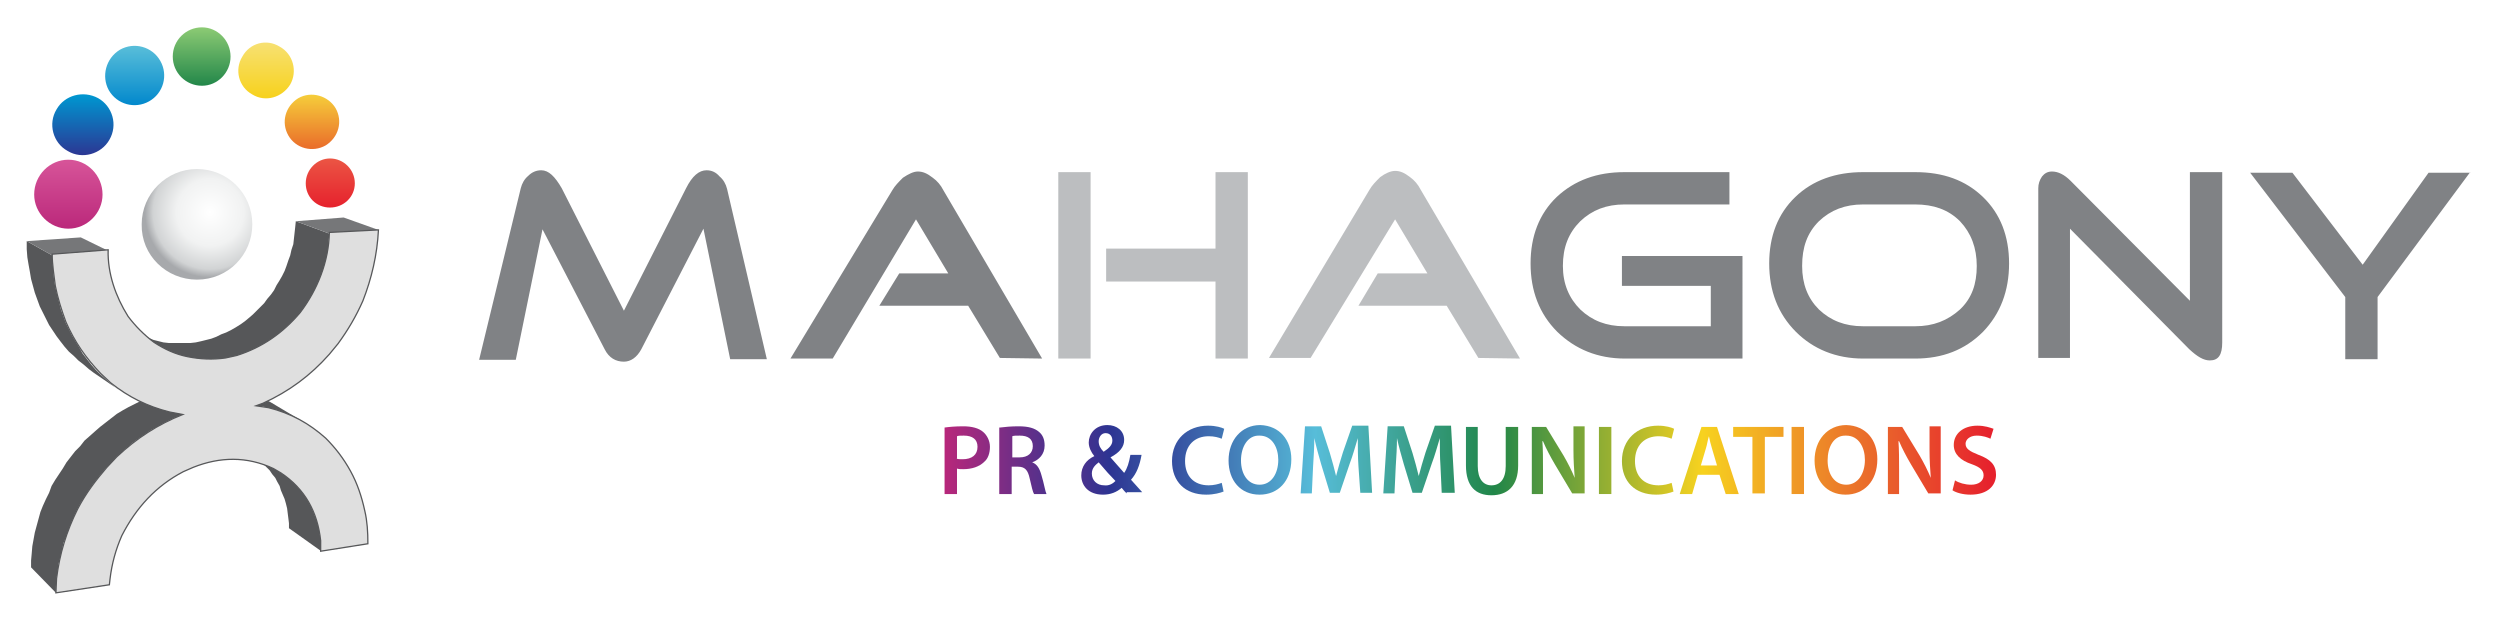 <?xml version="1.0" encoding="UTF-8"?> <svg xmlns="http://www.w3.org/2000/svg" xmlns:xlink="http://www.w3.org/1999/xlink" version="1.1" id="Layer_1" x="0px" y="0px" width="402.3px" height="100.3px" viewBox="0 0 402.3 100.3" style="enable-background:new 0 0 402.3 100.3;" xml:space="preserve"> <style type="text/css"> .st0{fill-rule:evenodd;clip-rule:evenodd;fill:#808285;} .st1{fill-rule:evenodd;clip-rule:evenodd;fill:#BCBEC0;} .st2{fill-rule:evenodd;clip-rule:evenodd;fill:url(#SVGID_1_);} .st3{fill-rule:evenodd;clip-rule:evenodd;fill:url(#SVGID_00000029028210161880264960000009056654389607189390_);} .st4{fill-rule:evenodd;clip-rule:evenodd;fill:url(#SVGID_00000018927668338659454130000000737376269063745926_);} .st5{fill-rule:evenodd;clip-rule:evenodd;fill:url(#SVGID_00000065774606368232381220000008629251782452042133_);} .st6{fill-rule:evenodd;clip-rule:evenodd;fill:url(#SVGID_00000123432083004118706200000016141872814505150900_);} .st7{fill-rule:evenodd;clip-rule:evenodd;fill:url(#SVGID_00000170247350777317981850000016548006867467689401_);} .st8{fill-rule:evenodd;clip-rule:evenodd;fill:url(#SVGID_00000170280065113571536230000013237301245139526023_);} .st9{fill-rule:evenodd;clip-rule:evenodd;fill:url(#SVGID_00000013883960728280810580000016124809785368204690_);} .st10{fill-rule:evenodd;clip-rule:evenodd;fill:#565759;} .st11{fill-rule:evenodd;clip-rule:evenodd;fill:#767779;} .st12{fill-rule:evenodd;clip-rule:evenodd;fill:#DFDFDF;stroke:#565759;stroke-width:0.207;stroke-miterlimit:10;} .st13{fill:url(#SVGID_00000008869219793531250170000007643066943510151810_);} .st14{fill:url(#SVGID_00000043444775132452361450000009604221983696658561_);} .st15{fill:url(#SVGID_00000018235621875872403780000000789090444034571187_);} .st16{fill:url(#SVGID_00000042009957229055103240000008771233685067406744_);} .st17{fill:url(#SVGID_00000053509916969406518290000005846771106431905463_);} .st18{fill:url(#SVGID_00000032616778471460681740000000835070393079348130_);} .st19{fill:url(#SVGID_00000165229720961083558700000003405613035286255531_);} .st20{fill:url(#SVGID_00000090262589708615104550000007035813314745525632_);} .st21{fill:url(#SVGID_00000124872178456723644060000007876216864146964910_);} .st22{fill:url(#SVGID_00000072989727964110269140000010888869793488169629_);} .st23{fill:url(#SVGID_00000173157668629109302460000016505482502833537211_);} .st24{fill:url(#SVGID_00000137830920164273624510000005652914981943386809_);} .st25{fill:url(#SVGID_00000025401002030128925770000003378006736954432651_);} .st26{fill:url(#SVGID_00000013874823293147098920000017431469323743414678_);} .st27{fill:url(#SVGID_00000125573429209934138660000009222752004136090016_);} .st28{fill:url(#SVGID_00000093868372282836040890000013069389824926353593_);} .st29{fill:url(#SVGID_00000064352097785618152560000014360694517502970274_);} </style> <g> <path class="st0" d="M397.5,27.7l-14.9,20.1v10h-5.2v-10l-15.3-20h6.8l11.3,14.8l10.6-14.8H397.5L397.5,27.7z M304,57.7v-5.2h4.2 c2.9,0,5.2-0.9,7.2-2.7c1.9-1.8,2.7-4.1,2.7-7c0-2.9-0.9-5.3-2.7-7.2c-1.9-1.9-4.3-2.7-7.2-2.7H304v-5.2h4.2c4.5,0,8.1,1.3,10.9,4 c2.8,2.7,4.2,6.3,4.2,10.7c0,4.4-1.4,8.1-4.2,11c-2.9,2.9-6.5,4.3-10.9,4.3H304L304,57.7z M357.6,55.1c0,2-0.6,2.9-2,2.9 c-1,0-2-0.6-3.3-1.8l-19.2-19.4v20.8H328V30.3c0-0.7,0.2-1.3,0.6-1.9c0.4-0.5,0.9-0.8,1.6-0.8c1,0,2,0.5,3,1.5l19.2,19.3V27.7h5.2 V55.1z M304,27.7v5.2h-4.2c-2.9,0-5.2,0.9-7.1,2.7c-1.9,1.9-2.7,4.2-2.7,7.2c0,2.9,0.9,5.2,2.7,7c1.9,1.8,4.2,2.7,7.1,2.7h4.2v5.2 h-4.2c-4.3,0-8-1.5-10.8-4.3c-2.9-2.9-4.3-6.6-4.3-11c0-4.4,1.4-8,4.2-10.7c2.8-2.7,6.5-4,10.9-4H304L304,27.7z M280.6,57.7h-19.1 c-4.4,0-8-1.5-10.9-4.3c-2.9-2.9-4.3-6.6-4.3-11c0-4.4,1.4-8,4.2-10.7c2.9-2.7,6.5-4,10.9-4h16.9v5.2h-16.9c-2.9,0-5.2,0.9-7.1,2.7 c-1.9,1.9-2.8,4.2-2.8,7.2c0,2.9,1,5.2,2.8,7c1.9,1.8,4.2,2.7,7.1,2.7h13.9V46h-14.3v-4.8h19.4V57.7L280.6,57.7z M167.7,57.7 l-6.8-0.1l-5.1-8.4h-14.3l3.2-5.2h7.9l-5.2-8.7L134,57.7h-6.8l16.4-27.1c0.4-0.7,1-1.3,1.7-2c0.9-0.6,1.7-1,2.4-1 c0.8,0,1.5,0.3,2.4,1c0.7,0.5,1.3,1.2,1.7,2L167.7,57.7L167.7,57.7z M123.4,57.8h-5.9l-4.3-21l-10,19.4c-0.7,1.3-1.7,2-2.8,2 c-1.3,0-2.4-0.6-3.1-2l-10-19.3l-4.3,21h-5.9l6.7-27.6c0.2-0.8,0.6-1.5,1.2-2c0.6-0.6,1.3-0.9,2.1-0.9c1.2,0,2.2,1,3.3,2.9l10,19.7 l10-19.7c1-2,2.1-2.9,3.3-2.9c0.8,0,1.5,0.3,2.1,1c0.6,0.5,1,1.2,1.2,2L123.4,57.8z"></path> <path class="st1" d="M244.6,57.7l-6.7-0.1l-5.1-8.4h-14.2l3.1-5.2h8l-5.2-8.7l-13.6,22.3h-6.7l16.2-27.1c0.4-0.7,1-1.3,1.7-2 c0.8-0.6,1.7-1,2.4-1c0.8,0,1.5,0.3,2.4,1c0.7,0.5,1.3,1.2,1.7,2L244.6,57.7L244.6,57.7z M175.5,57.7h-5.2V27.7h5.2V57.7 L175.5,57.7z M200.8,57.7h-5.2V45.3h-17.6V40h17.6V27.7h5.2V57.7z"></path> </g> <g> <radialGradient id="SVGID_1_" cx="33.806" cy="34.158" r="11.04" gradientUnits="userSpaceOnUse"> <stop offset="0" style="stop-color:#FFFFFF"></stop> <stop offset="0.49" style="stop-color:#F1F2F2"></stop> <stop offset="0.83" style="stop-color:#D1D3D4"></stop> <stop offset="0.95" style="stop-color:#A7A9AC"></stop> <stop offset="1" style="stop-color:#A7A9AC"></stop> </radialGradient> <path class="st2" d="M31.7,45c5,0,8.9-4,8.9-8.9c0-5-4-8.9-8.9-8.9c-4.9,0-8.9,4-8.9,8.9C22.7,41.1,26.8,45,31.7,45z"></path> <linearGradient id="SVGID_00000182502250840503446460000010152296824100683187_" gradientUnits="userSpaceOnUse" x1="11.002" y1="26.056" x2="11.002" y2="37.154"> <stop offset="0" style="stop-color:#D65398"></stop> <stop offset="1" style="stop-color:#BA277A"></stop> </linearGradient> <path style="fill-rule:evenodd;clip-rule:evenodd;fill:url(#SVGID_00000182502250840503446460000010152296824100683187_);" d=" M5.5,31.3c0-3.1,2.5-5.6,5.5-5.6c3,0,5.5,2.5,5.5,5.6c0,3-2.5,5.5-5.5,5.5C8,36.8,5.5,34.3,5.5,31.3z"></path> <linearGradient id="SVGID_00000178169632882959976790000007110484326506998707_" gradientUnits="userSpaceOnUse" x1="53.093" y1="33.348" x2="53.093" y2="25.473"> <stop offset="0" style="stop-color:#E6222D"></stop> <stop offset="1" style="stop-color:#EB5544"></stop> </linearGradient> <path style="fill-rule:evenodd;clip-rule:evenodd;fill:url(#SVGID_00000178169632882959976790000007110484326506998707_);" d=" M49.2,29.5c0-2.2,1.8-4,3.9-4c2.2,0,4,1.8,4,4c0,2.2-1.8,3.9-4,3.9C50.9,33.4,49.2,31.7,49.2,29.5z"></path> <linearGradient id="SVGID_00000173866652986857446660000008466500376714596278_" gradientUnits="userSpaceOnUse" x1="32.441" y1="13.902" x2="32.441" y2="4.61"> <stop offset="0" style="stop-color:#218649"></stop> <stop offset="1" style="stop-color:#8AC973"></stop> </linearGradient> <path style="fill-rule:evenodd;clip-rule:evenodd;fill:url(#SVGID_00000173866652986857446660000008466500376714596278_);" d=" M32.5,13.8c2.5,0,4.6-2.1,4.6-4.7c0-2.6-2.1-4.7-4.6-4.7c-2.6,0-4.7,2.1-4.7,4.7C27.8,11.7,29.9,13.8,32.5,13.8z"></path> <linearGradient id="SVGID_00000166664259303324868190000001820337977975014048_" gradientUnits="userSpaceOnUse" x1="13.299" y1="25.245" x2="13.299" y2="15.492"> <stop offset="0" style="stop-color:#2D3492"></stop> <stop offset="1" style="stop-color:#0095CF"></stop> </linearGradient> <path style="fill-rule:evenodd;clip-rule:evenodd;fill:url(#SVGID_00000166664259303324868190000001820337977975014048_);" d=" M9.1,17.6c1.3-2.3,4.3-3.1,6.7-1.8c2.3,1.3,3.2,4.3,1.8,6.7c-1.3,2.3-4.4,3.2-6.7,1.8C8.5,23,7.7,19.9,9.1,17.6z"></path> <linearGradient id="SVGID_00000098901002312802316310000005781662203064160926_" gradientUnits="userSpaceOnUse" x1="21.701" y1="17.143" x2="21.701" y2="7.6"> <stop offset="0" style="stop-color:#0087CC"></stop> <stop offset="1" style="stop-color:#57BDD9"></stop> </linearGradient> <path style="fill-rule:evenodd;clip-rule:evenodd;fill:url(#SVGID_00000098901002312802316310000005781662203064160926_);" d=" M19.3,8c2.3-1.3,5.2-0.5,6.5,1.8c1.3,2.3,0.5,5.2-1.8,6.5c-2.3,1.3-5.2,0.5-6.5-1.8C16.3,12.3,17,9.4,19.3,8z"></path> <linearGradient id="SVGID_00000010303047104523362120000014989126215011242680_" gradientUnits="userSpaceOnUse" x1="42.818" y1="15.523" x2="42.818" y2="6.588"> <stop offset="0" style="stop-color:#F7D21F"></stop> <stop offset="1" style="stop-color:#F7E175"></stop> </linearGradient> <path style="fill-rule:evenodd;clip-rule:evenodd;fill:url(#SVGID_00000010303047104523362120000014989126215011242680_);" d=" M45,7.5c2.2,1.2,2.9,4,1.7,6.1c-1.3,2.1-4,2.9-6.1,1.6c-2.2-1.2-2.9-4-1.6-6.1C40.2,6.9,42.9,6.2,45,7.5z"></path> <linearGradient id="SVGID_00000101061578204711057770000011457046523762533556_" gradientUnits="userSpaceOnUse" x1="50.221" y1="23.625" x2="50.221" y2="14.945"> <stop offset="0" style="stop-color:#EA702B"></stop> <stop offset="1" style="stop-color:#F6D13B"></stop> </linearGradient> <path style="fill-rule:evenodd;clip-rule:evenodd;fill:url(#SVGID_00000101061578204711057770000011457046523762533556_);" d=" M54,17.4c1.2,2.1,0.5,4.7-1.6,6c-2.1,1.2-4.8,0.5-6-1.6c-1.2-2.1-0.5-4.7,1.6-6C50.1,14.6,52.8,15.4,54,17.4z"></path> <polygon class="st10" points="41.3,65.3 36.3,62.4 37.3,62.5 38.2,62.7 39.2,62.9 40.1,63.2 41,63.6 41.9,63.9 42.7,64.3 43.5,64.7 48.7,67.8 47.9,67.4 47,66.9 46.1,66.6 45.2,66.2 44.3,65.9 43.3,65.7 42.3,65.4 "></polygon> <polygon class="st10" points="51.7,88.7 46.5,85 46.5,84.2 46.4,83.4 46.3,82.6 46.2,81.8 46,81 45.8,80.3 45.5,79.6 45.2,78.9 45,78.2 44.6,77.5 44.3,76.9 43.8,76.3 43.4,75.7 42.9,75.2 42.4,74.7 41.9,74.1 41.3,73.7 40.8,73.2 40.2,72.8 45.2,76.1 45.9,76.5 46.5,77 47.1,77.4 47.6,77.9 48,78.5 48.6,79 49,79.7 49.4,80.3 49.8,81 50.1,81.6 50.4,82.3 50.7,83.1 51,83.8 51.2,84.6 51.4,85.3 51.5,86.2 51.6,87 51.7,87.8 "></polygon> <polygon class="st10" points="9,95.4 5,91.3 5,90.2 5.1,89.1 5.2,87.9 5.4,86.8 5.6,85.7 5.9,84.6 6.2,83.5 6.5,82.4 6.9,81.4 7.4,80.3 7.9,79.3 8.3,78.2 8.9,77.2 9.5,76.3 10.1,75.4 10.7,74.4 11.4,73.5 12.1,72.6 12.9,71.8 13.6,70.9 14.4,70.2 15.3,69.4 16.1,68.7 17,68 17.9,67.3 18.8,66.6 19.8,66 20.7,65.5 21.7,65 22.7,64.5 23.7,64 24.7,63.6 29.4,66.7 28.4,67.1 27.3,67.6 26.3,68.1 25.3,68.7 24.3,69.2 23.3,69.9 22.4,70.5 21.4,71.2 20.6,71.9 19.7,72.7 18.8,73.5 18,74.4 17.2,75.2 16.4,76.1 15.7,77 15,77.9 14.3,78.9 13.7,79.9 13,80.9 12.5,81.9 12,82.9 11.5,84.1 11.1,85.2 10.7,86.3 10.2,87.4 10,88.5 9.7,89.7 9.4,90.8 9.3,91.9 9.1,93.1 9,94.3 "></polygon> <polygon class="st10" points="19.5,63 15.1,60 14.3,59.4 13.5,58.7 12.6,58 11.9,57.3 11.1,56.6 10.4,55.8 9.7,54.9 9.1,54.1 8.5,53.2 7.9,52.3 7.4,51.3 6.9,50.3 6.4,49.3 6,48.2 5.6,47.1 5.3,46 5,44.9 4.8,43.7 4.6,42.6 4.4,41.4 4.3,40.1 4.3,38.9 4.3,38.8 4.3,38.8 4.3,38.8 4.3,38.8 4.3,38.8 4.3,38.8 4.3,38.8 4.3,38.8 8.4,41.1 8.4,41.1 8.4,41.1 8.4,41.1 8.4,41.2 8.4,41.2 8.4,41.2 8.4,41.2 8.4,41.2 8.5,42.5 8.6,43.7 8.7,45 8.9,46.2 9.2,47.4 9.5,48.6 9.8,49.8 10.2,50.9 10.6,52 11.1,53 11.6,54 12.2,55 12.8,56 13.3,56.9 14,57.8 14.7,58.7 15.4,59.5 16.2,60.3 17,61 17.8,61.7 18.6,62.4 "></polygon> <polygon class="st11" points="8.4,41.1 4.3,38.8 13,38.2 17.5,40.4 "></polygon> <polygon class="st10" points="25.6,55.8 21,53 21.7,53.4 22.4,53.8 23.2,54.1 24,54.4 24.7,54.7 25.5,54.9 26.3,55.1 27.2,55.2 28,55.2 28.9,55.2 29.7,55.2 30.6,55.2 31.5,55.1 32.4,54.9 33.2,54.7 34,54.5 34.8,54.2 35.6,53.8 36.4,53.5 37.2,53.1 37.9,52.7 38.7,52.2 39.4,51.7 40,51.2 40.7,50.6 41.3,50 41.9,49.4 42.5,48.8 43,48.1 43.6,47.4 44.1,46.7 44.5,45.9 45,45.1 45.4,44.4 45.8,43.6 46.1,42.8 46.4,41.9 46.7,41.1 46.9,40.2 47.2,39.3 47.3,38.4 47.4,37.5 47.5,36.6 47.6,35.6 47.6,35.6 47.6,35.6 47.6,35.6 47.6,35.6 47.6,35.6 47.6,35.6 47.6,35.6 47.6,35.6 53,37.6 53,37.6 53,37.6 53,37.6 53,37.6 53,37.6 53,37.6 53,37.7 53,37.7 52.9,38.6 52.9,39.5 52.8,40.5 52.6,41.5 52.4,42.3 52.1,43.3 51.8,44.2 51.5,45 51.1,45.8 50.8,46.7 50.3,47.5 49.9,48.3 49.4,49.1 48.9,49.8 48.3,50.5 47.8,51.2 47.2,51.9 46.5,52.6 45.9,53.1 45.2,53.7 44.5,54.3 43.8,54.8 43,55.3 42.3,55.8 41.5,56.2 40.7,56.6 39.9,56.9 39,57.2 38.2,57.5 37.3,57.6 36.4,57.8 35.5,57.9 34.6,58 33.8,58 32.9,58 32,57.9 31.1,57.8 30.3,57.6 29.5,57.5 28.7,57.2 27.9,56.9 27.1,56.6 26.3,56.2 "></polygon> <polygon class="st11" points="53,37.6 47.6,35.6 55.3,35 60.9,37 "></polygon> <path class="st12" d="M60.9,37c-0.2,4-1.1,7.8-2.5,11.4c-1.1,2.5-2.4,4.7-4,6.9L53,57c-3,3.4-6.5,6-10.7,7.9l-1.1,0.4l2,0.3 c3.6,0.9,6.5,2.5,9.2,4.9c1.6,1.6,2.9,3.3,4,5.3c1.1,2,1.8,4.1,2.3,6.4c0.4,1.7,0.5,3.4,0.5,5.3l-7.6,1.2L51.6,87 c-0.5-4.6-2.5-8.3-6.4-10.9L44,75.4c-4.3-2-8.6-1.9-12.9-0.2l-1.6,0.7c-4.4,2.3-7.6,5.8-9.9,10.3c-1,2.3-1.6,4.5-1.9,7l-0.1,0.9 L9,95.4l0.1-2.3c0.5-4,1.6-7.6,3.4-11.2c1.3-2.5,2.9-4.6,4.7-6.7l1.6-1.7c3.2-3,6.6-5.2,10.6-6.8l-2.1-0.4 c-3.6-0.9-6.6-2.4-9.5-4.7l-1.6-1.5c-2.4-2.5-4.2-5.1-5.6-8.3c-0.7-1.9-1.3-3.8-1.7-5.8c-0.2-1.6-0.5-3.4-0.5-5.1l9-0.7 c-0.1,3.8,1.2,7.5,3.2,10.7c1.2,1.6,2.6,3,4.2,4.2c1.7,1.1,3.4,1.9,5.4,2.3c2,0.4,4,0.5,6.1,0.2l1.8-0.4c4.1-1.3,7.4-3.6,10.2-6.9 c2.8-3.7,4.6-8.2,4.7-12.9L60.9,37z"></path> <g> <defs> <path id="SVGID_00000134953236864233903080000006809475671583740565_" d="M11,26c1.5,0,2.7,0.9,2.7,2.1c0,1.2-1.2,2.2-2.7,2.2 c-1.5,0-2.7-1-2.7-2.2C8.3,26.9,9.5,26,11,26z"></path> </defs> <clipPath id="SVGID_00000136378089783421537230000008108100571331953599_"> <use xlink:href="#SVGID_00000134953236864233903080000006809475671583740565_" style="overflow:visible;"></use> </clipPath> <g transform="matrix(1 0 0 1 0 -1.907349e-06)" style="clip-path:url(#SVGID_00000136378089783421537230000008108100571331953599_);"> <image style="overflow:visible;" width="29" height="23" transform="matrix(0.189 0 0 0.185 8.26 25.889)"> </image> </g> </g> <g> <defs> <path id="SVGID_00000021840123782877782780000010348909212482841499_" d="M13.3,15.5c1.3,0,2.3,0.8,2.3,1.8c0,1-1.1,1.8-2.3,1.8 c-1.3,0-2.3-0.8-2.3-1.8C10.9,16.2,12,15.5,13.3,15.5z"></path> </defs> <clipPath id="SVGID_00000110436152493637350300000010184580816828541326_"> <use xlink:href="#SVGID_00000021840123782877782780000010348909212482841499_" style="overflow:visible;"></use> </clipPath> <g style="clip-path:url(#SVGID_00000110436152493637350300000010184580816828541326_);"> <image style="overflow:visible;" width="25" height="20" transform="matrix(0.185 0 0 0.18 10.944 15.415)"> </image> </g> </g> <g> <defs> <path id="SVGID_00000168090799478674753270000002050817767355628197_" d="M21.7,7.6c1.2,0,2.2,0.8,2.2,1.7c0,0.9-1,1.7-2.2,1.7 c-1.2,0-2.2-0.8-2.2-1.7C19.5,8.4,20.5,7.6,21.7,7.6z"></path> </defs> <clipPath id="SVGID_00000128465731219132076140000016081691378128964271_"> <use xlink:href="#SVGID_00000168090799478674753270000002050817767355628197_" style="overflow:visible;"></use> </clipPath> <g transform="matrix(1 0 0 1 0 0)" style="clip-path:url(#SVGID_00000128465731219132076140000016081691378128964271_);"> <image style="overflow:visible;" width="23" height="18" transform="matrix(0.189 0 0 0.188 19.52 7.578)"> </image> </g> </g> <g> <defs> <path id="SVGID_00000005264207720486150460000016592962171477154725_" d="M32.5,4.7c1.2,0,2.2,0.8,2.2,1.7c0,0.9-1,1.7-2.2,1.7 c-1.2,0-2.2-0.8-2.2-1.7C30.3,5.5,31.2,4.7,32.5,4.7z"></path> </defs> <clipPath id="SVGID_00000083808909575634712970000007381600502646055552_"> <use xlink:href="#SVGID_00000005264207720486150460000016592962171477154725_" style="overflow:visible;"></use> </clipPath> <g transform="matrix(1 0 0 1 1.907349e-06 0)" style="clip-path:url(#SVGID_00000083808909575634712970000007381600502646055552_);"> <image style="overflow:visible;" width="23" height="18" transform="matrix(0.189 0 0 0.188 30.254 4.72)"> </image> </g> </g> <g> <defs> <path id="SVGID_00000107586082678939919010000007086879054814347433_" d="M42.8,7.2C44,7.2,45,7.9,45,8.9c0,0.9-0.9,1.7-2.2,1.7 c-1.2,0-2.2-0.8-2.2-1.7C40.6,7.9,41.6,7.2,42.8,7.2z"></path> </defs> <clipPath id="SVGID_00000063597439788794974840000007137883520262423444_"> <use xlink:href="#SVGID_00000107586082678939919010000007086879054814347433_" style="overflow:visible;"></use> </clipPath> <g transform="matrix(1 0 0 1 0 -4.768372e-07)" style="clip-path:url(#SVGID_00000063597439788794974840000007137883520262423444_);"> <image style="overflow:visible;" width="24" height="18" transform="matrix(0.181 0 0 0.188 40.579 7.112)"> </image> </g> </g> <g> <defs> <path id="SVGID_00000141434157561429216040000005509168613477926823_" d="M50.2,15.5c1.2,0,2.2,0.8,2.2,1.7c0,0.9-1,1.7-2.2,1.7 c-1.2,0-2.2-0.8-2.2-1.7C48,16.3,49,15.5,50.2,15.5z"></path> </defs> <clipPath id="SVGID_00000158750734138138031590000014730200430536608169_"> <use xlink:href="#SVGID_00000141434157561429216040000005509168613477926823_" style="overflow:visible;"></use> </clipPath> <g style="clip-path:url(#SVGID_00000158750734138138031590000014730200430536608169_);"> <image style="overflow:visible;" width="24" height="18" transform="matrix(0.181 0 0 0.188 48.047 15.512)"> </image> </g> </g> <g> <defs> <path id="SVGID_00000094604615617367116740000008440606822818190728_" d="M53.1,25.7c1.2,0,2.2,0.8,2.2,1.7c0,0.9-1,1.7-2.2,1.7 c-1.2,0-2.2-0.8-2.2-1.7C50.9,26.5,51.9,25.7,53.1,25.7z"></path> </defs> <clipPath id="SVGID_00000003801220728908031160000007335918775822637198_"> <use xlink:href="#SVGID_00000094604615617367116740000008440606822818190728_" style="overflow:visible;"></use> </clipPath> <g transform="matrix(1 0 0 1 3.814697e-06 -1.907349e-06)" style="clip-path:url(#SVGID_00000003801220728908031160000007335918775822637198_);"> <image style="overflow:visible;" width="24" height="18" transform="matrix(0.181 0 0 0.188 50.905 25.721)"> </image> </g> </g> </g> <g> <linearGradient id="SVGID_00000086682539023844637070000004266405025051540376_" gradientUnits="userSpaceOnUse" x1="151.702" y1="74.005" x2="311.338" y2="74.005"> <stop offset="0" style="stop-color:#BA277A"></stop> <stop offset="0.14" style="stop-color:#2D3492"></stop> <stop offset="0.32" style="stop-color:#57BDD9"></stop> <stop offset="0.5" style="stop-color:#218649"></stop> <stop offset="0.71" style="stop-color:#F7D21F"></stop> <stop offset="0.87" style="stop-color:#EA702B"></stop> <stop offset="1" style="stop-color:#E6222D"></stop> </linearGradient> <path style="fill:url(#SVGID_00000086682539023844637070000004266405025051540376_);" d="M152,68.8c0.7-0.1,1.7-0.2,3-0.2 c1.4,0,2.5,0.3,3.2,0.9c0.6,0.5,1.1,1.4,1.1,2.4c0,1-0.3,1.9-0.9,2.4c-0.8,0.8-2,1.2-3.4,1.2c-0.4,0-0.7,0-1-0.1v4.1h-2V68.8z M153.9,73.8c0.3,0.1,0.6,0.1,1,0.1c1.5,0,2.4-0.7,2.4-2c0-1.2-0.8-1.8-2.2-1.8c-0.5,0-0.9,0-1.1,0.1V73.8z"></path> <linearGradient id="SVGID_00000119084167884103604380000016709528855421570471_" gradientUnits="userSpaceOnUse" x1="151.702" y1="74.005" x2="311.337" y2="74.005"> <stop offset="0" style="stop-color:#BA277A"></stop> <stop offset="0.14" style="stop-color:#2D3492"></stop> <stop offset="0.32" style="stop-color:#57BDD9"></stop> <stop offset="0.5" style="stop-color:#218649"></stop> <stop offset="0.71" style="stop-color:#F7D21F"></stop> <stop offset="0.87" style="stop-color:#EA702B"></stop> <stop offset="1" style="stop-color:#E6222D"></stop> </linearGradient> <path style="fill:url(#SVGID_00000119084167884103604380000016709528855421570471_);" d="M160.9,68.8c0.8-0.1,1.8-0.2,3-0.2 c1.6,0,2.6,0.3,3.3,0.9c0.6,0.5,0.9,1.2,0.9,2.2c0,1.4-0.9,2.3-2,2.7v0c0.8,0.3,1.2,1,1.5,2.1c0.4,1.3,0.6,2.6,0.8,3h-2 c-0.2-0.3-0.4-1.2-0.7-2.5c-0.3-1.4-0.8-1.9-1.9-1.9h-1v4.4h-2V68.8z M162.9,73.6h1.2c1.3,0,2.1-0.7,2.1-1.8c0-1.2-0.8-1.7-2.1-1.7 c-0.6,0-1,0-1.2,0.1V73.6z"></path> <linearGradient id="SVGID_00000084511524968492051650000009197009245978031017_" gradientUnits="userSpaceOnUse" x1="156.143" y1="74.038" x2="315.777" y2="74.038"> <stop offset="0" style="stop-color:#BA277A"></stop> <stop offset="0.14" style="stop-color:#2D3492"></stop> <stop offset="0.32" style="stop-color:#57BDD9"></stop> <stop offset="0.5" style="stop-color:#218649"></stop> <stop offset="0.71" style="stop-color:#F7D21F"></stop> <stop offset="0.87" style="stop-color:#EA702B"></stop> <stop offset="1" style="stop-color:#E6222D"></stop> </linearGradient> <path style="fill:url(#SVGID_00000084511524968492051650000009197009245978031017_);" d="M181.3,79.4c-0.3-0.3-0.5-0.5-0.8-0.9 c-0.8,0.7-1.8,1.1-3,1.1c-2.4,0-3.5-1.5-3.5-3.1c0-1.4,0.8-2.5,2.1-3.1v0c-0.5-0.6-0.9-1.4-0.9-2.2c0-1.3,1-2.8,3-2.8 c1.5,0,2.7,0.9,2.7,2.4c0,1.1-0.7,2-2.2,2.8l0,0c0.8,0.9,1.6,1.8,2.2,2.5c0.5-0.7,0.8-1.7,1-2.9h1.8c-0.3,1.7-0.8,3-1.7,4 c0.6,0.7,1.2,1.3,1.8,2H181.3z M179.5,77.4c-0.7-0.7-1.7-1.8-2.7-3c-0.5,0.4-1.1,0.9-1.1,1.8c0,1.1,0.8,1.9,2,1.9 C178.5,78.2,179.1,77.8,179.5,77.4z M176.8,71c0,0.7,0.3,1.2,0.8,1.7c0.9-0.6,1.4-1.1,1.4-1.8c0-0.6-0.3-1.2-1.1-1.2 C177.2,69.7,176.8,70.4,176.8,71z"></path> <linearGradient id="SVGID_00000106869127463216878580000008236131372400013999_" gradientUnits="userSpaceOnUse" x1="160.583" y1="74.046" x2="320.218" y2="74.046"> <stop offset="0" style="stop-color:#BA277A"></stop> <stop offset="0.14" style="stop-color:#2D3492"></stop> <stop offset="0.32" style="stop-color:#57BDD9"></stop> <stop offset="0.5" style="stop-color:#218649"></stop> <stop offset="0.71" style="stop-color:#F7D21F"></stop> <stop offset="0.87" style="stop-color:#EA702B"></stop> <stop offset="1" style="stop-color:#E6222D"></stop> </linearGradient> <path style="fill:url(#SVGID_00000106869127463216878580000008236131372400013999_);" d="M196.9,79.1c-0.5,0.2-1.5,0.5-2.8,0.5 c-3.4,0-5.5-2.1-5.5-5.4c0-3.5,2.5-5.7,5.8-5.7c1.3,0,2.2,0.3,2.6,0.5l-0.4,1.6c-0.5-0.2-1.2-0.4-2.1-0.4c-2.2,0-3.8,1.4-3.8,4 c0,2.4,1.4,3.9,3.8,3.9c0.8,0,1.6-0.2,2.1-0.4L196.9,79.1z"></path> <linearGradient id="SVGID_00000046337410366994849620000001133873980081427072_" gradientUnits="userSpaceOnUse" x1="160.584" y1="74.038" x2="320.213" y2="74.038"> <stop offset="0" style="stop-color:#BA277A"></stop> <stop offset="0.14" style="stop-color:#2D3492"></stop> <stop offset="0.32" style="stop-color:#57BDD9"></stop> <stop offset="0.5" style="stop-color:#218649"></stop> <stop offset="0.71" style="stop-color:#F7D21F"></stop> <stop offset="0.87" style="stop-color:#EA702B"></stop> <stop offset="1" style="stop-color:#E6222D"></stop> </linearGradient> <path style="fill:url(#SVGID_00000046337410366994849620000001133873980081427072_);" d="M207.8,73.9c0,3.6-2.2,5.7-5.1,5.7 c-3.1,0-5-2.3-5-5.5c0-3.3,2.1-5.7,5.1-5.7C205.9,68.5,207.8,70.8,207.8,73.9z M199.7,74.1c0,2.2,1.1,3.9,3,3.9c1.9,0,3-1.8,3-4 c0-2-1-3.9-3-3.9C200.8,70,199.7,71.9,199.7,74.1z"></path> <linearGradient id="SVGID_00000062888543182858604030000008593833560829614005_" gradientUnits="userSpaceOnUse" x1="160.585" y1="74.045" x2="320.214" y2="74.045"> <stop offset="0" style="stop-color:#BA277A"></stop> <stop offset="0.14" style="stop-color:#2D3492"></stop> <stop offset="0.32" style="stop-color:#57BDD9"></stop> <stop offset="0.5" style="stop-color:#218649"></stop> <stop offset="0.71" style="stop-color:#F7D21F"></stop> <stop offset="0.87" style="stop-color:#EA702B"></stop> <stop offset="1" style="stop-color:#E6222D"></stop> </linearGradient> <path style="fill:url(#SVGID_00000062888543182858604030000008593833560829614005_);" d="M218.6,75c-0.1-1.4-0.1-3.1-0.1-4.5h0 c-0.4,1.3-0.8,2.8-1.3,4.1l-1.6,4.7H214l-1.4-4.6c-0.4-1.4-0.8-2.8-1.1-4.2h0c0,1.4-0.1,3.1-0.2,4.6l-0.2,4.3h-1.8l0.7-10.8h2.6 l1.4,4.3c0.4,1.3,0.7,2.5,1,3.7h0c0.3-1.2,0.7-2.5,1.1-3.8l1.5-4.3h2.6l0.6,10.8h-1.9L218.6,75z"></path> <linearGradient id="SVGID_00000007408112604897086020000017917982900838747800_" gradientUnits="userSpaceOnUse" x1="160.586" y1="74.045" x2="320.214" y2="74.045"> <stop offset="0" style="stop-color:#BA277A"></stop> <stop offset="0.14" style="stop-color:#2D3492"></stop> <stop offset="0.32" style="stop-color:#57BDD9"></stop> <stop offset="0.5" style="stop-color:#218649"></stop> <stop offset="0.71" style="stop-color:#F7D21F"></stop> <stop offset="0.87" style="stop-color:#EA702B"></stop> <stop offset="1" style="stop-color:#E6222D"></stop> </linearGradient> <path style="fill:url(#SVGID_00000007408112604897086020000017917982900838747800_);" d="M231.8,75c-0.1-1.4-0.1-3.1-0.1-4.5h0 c-0.4,1.3-0.8,2.8-1.3,4.1l-1.6,4.7h-1.5l-1.4-4.6c-0.4-1.4-0.8-2.8-1.1-4.2h0c0,1.4-0.1,3.1-0.2,4.6l-0.2,4.3h-1.8l0.7-10.8h2.6 l1.4,4.3c0.4,1.3,0.7,2.5,1,3.7h0c0.3-1.2,0.7-2.5,1.1-3.8l1.5-4.3h2.6l0.6,10.8H232L231.8,75z"></path> <linearGradient id="SVGID_00000065789962841284335110000008039924264521692344_" gradientUnits="userSpaceOnUse" x1="160.578" y1="74.134" x2="320.222" y2="74.134"> <stop offset="0" style="stop-color:#BA277A"></stop> <stop offset="0.14" style="stop-color:#2D3492"></stop> <stop offset="0.32" style="stop-color:#57BDD9"></stop> <stop offset="0.5" style="stop-color:#218649"></stop> <stop offset="0.71" style="stop-color:#F7D21F"></stop> <stop offset="0.87" style="stop-color:#EA702B"></stop> <stop offset="1" style="stop-color:#E6222D"></stop> </linearGradient> <path style="fill:url(#SVGID_00000065789962841284335110000008039924264521692344_);" d="M237.8,68.7v6.3c0,2.1,0.9,3.1,2.2,3.1 c1.4,0,2.3-1,2.3-3.1v-6.3h2v6.2c0,3.3-1.7,4.8-4.3,4.8c-2.5,0-4.1-1.4-4.1-4.8v-6.2H237.8z"></path> <linearGradient id="SVGID_00000067206670422807958810000005564988410022947715_" gradientUnits="userSpaceOnUse" x1="160.583" y1="74.045" x2="320.218" y2="74.045"> <stop offset="0" style="stop-color:#BA277A"></stop> <stop offset="0.14" style="stop-color:#2D3492"></stop> <stop offset="0.32" style="stop-color:#57BDD9"></stop> <stop offset="0.5" style="stop-color:#218649"></stop> <stop offset="0.71" style="stop-color:#F7D21F"></stop> <stop offset="0.87" style="stop-color:#EA702B"></stop> <stop offset="1" style="stop-color:#E6222D"></stop> </linearGradient> <path style="fill:url(#SVGID_00000067206670422807958810000005564988410022947715_);" d="M246.5,79.4V68.7h2.3l2.8,4.6 c0.7,1.2,1.3,2.4,1.8,3.6h0c-0.1-1.4-0.2-2.8-0.2-4.5v-3.8h1.8v10.8h-2l-2.8-4.7c-0.7-1.2-1.4-2.5-1.9-3.7l-0.1,0 c0.1,1.4,0.1,2.8,0.1,4.6v3.9H246.5z"></path> <linearGradient id="SVGID_00000139261613409360365390000003812725593612944544_" gradientUnits="userSpaceOnUse" x1="160.536" y1="74.045" x2="320.247" y2="74.045"> <stop offset="0" style="stop-color:#BA277A"></stop> <stop offset="0.14" style="stop-color:#2D3492"></stop> <stop offset="0.32" style="stop-color:#57BDD9"></stop> <stop offset="0.5" style="stop-color:#218649"></stop> <stop offset="0.71" style="stop-color:#F7D21F"></stop> <stop offset="0.87" style="stop-color:#EA702B"></stop> <stop offset="1" style="stop-color:#E6222D"></stop> </linearGradient> <path style="fill:url(#SVGID_00000139261613409360365390000003812725593612944544_);" d="M259.3,68.7v10.8h-2V68.7H259.3z"></path> <linearGradient id="SVGID_00000075860140658312276860000007282381545125991570_" gradientUnits="userSpaceOnUse" x1="160.582" y1="74.046" x2="320.218" y2="74.046"> <stop offset="0" style="stop-color:#BA277A"></stop> <stop offset="0.14" style="stop-color:#2D3492"></stop> <stop offset="0.32" style="stop-color:#57BDD9"></stop> <stop offset="0.5" style="stop-color:#218649"></stop> <stop offset="0.71" style="stop-color:#F7D21F"></stop> <stop offset="0.87" style="stop-color:#EA702B"></stop> <stop offset="1" style="stop-color:#E6222D"></stop> </linearGradient> <path style="fill:url(#SVGID_00000075860140658312276860000007282381545125991570_);" d="M269.3,79.1c-0.5,0.2-1.5,0.5-2.8,0.5 c-3.4,0-5.5-2.1-5.5-5.4c0-3.5,2.5-5.7,5.8-5.7c1.3,0,2.2,0.3,2.6,0.5l-0.4,1.6c-0.5-0.2-1.2-0.4-2.1-0.4c-2.2,0-3.8,1.4-3.8,4 c0,2.4,1.4,3.9,3.8,3.9c0.8,0,1.6-0.2,2.1-0.4L269.3,79.1z"></path> <linearGradient id="SVGID_00000125568865024991253280000006188642193390511268_" gradientUnits="userSpaceOnUse" x1="160.583" y1="74.045" x2="320.217" y2="74.045"> <stop offset="0" style="stop-color:#BA277A"></stop> <stop offset="0.14" style="stop-color:#2D3492"></stop> <stop offset="0.32" style="stop-color:#57BDD9"></stop> <stop offset="0.5" style="stop-color:#218649"></stop> <stop offset="0.71" style="stop-color:#F7D21F"></stop> <stop offset="0.87" style="stop-color:#EA702B"></stop> <stop offset="1" style="stop-color:#E6222D"></stop> </linearGradient> <path style="fill:url(#SVGID_00000125568865024991253280000006188642193390511268_);" d="M273.2,76.4l-0.9,3.1h-2l3.5-10.8h2.5 l3.5,10.8h-2.1l-1-3.1H273.2z M276.3,74.9l-0.8-2.7c-0.2-0.7-0.4-1.4-0.5-2h0c-0.2,0.6-0.3,1.4-0.5,2l-0.8,2.7H276.3z"></path> <linearGradient id="SVGID_00000104677631573768583020000001305270035683571129_" gradientUnits="userSpaceOnUse" x1="160.575" y1="74.045" x2="320.22" y2="74.045"> <stop offset="0" style="stop-color:#BA277A"></stop> <stop offset="0.14" style="stop-color:#2D3492"></stop> <stop offset="0.32" style="stop-color:#57BDD9"></stop> <stop offset="0.5" style="stop-color:#218649"></stop> <stop offset="0.71" style="stop-color:#F7D21F"></stop> <stop offset="0.87" style="stop-color:#EA702B"></stop> <stop offset="1" style="stop-color:#E6222D"></stop> </linearGradient> <path style="fill:url(#SVGID_00000104677631573768583020000001305270035683571129_);" d="M282,70.3h-3.1v-1.6h8.1v1.6H284v9.1h-2 V70.3z"></path> <linearGradient id="SVGID_00000047057296223958339410000017258870580279606949_" gradientUnits="userSpaceOnUse" x1="160.643" y1="74.045" x2="320.203" y2="74.045"> <stop offset="0" style="stop-color:#BA277A"></stop> <stop offset="0.14" style="stop-color:#2D3492"></stop> <stop offset="0.32" style="stop-color:#57BDD9"></stop> <stop offset="0.5" style="stop-color:#218649"></stop> <stop offset="0.71" style="stop-color:#F7D21F"></stop> <stop offset="0.87" style="stop-color:#EA702B"></stop> <stop offset="1" style="stop-color:#E6222D"></stop> </linearGradient> <path style="fill:url(#SVGID_00000047057296223958339410000017258870580279606949_);" d="M290.3,68.7v10.8h-2V68.7H290.3z"></path> <linearGradient id="SVGID_00000150783522294305260530000009931684430840201876_" gradientUnits="userSpaceOnUse" x1="160.583" y1="74.038" x2="320.217" y2="74.038"> <stop offset="0" style="stop-color:#BA277A"></stop> <stop offset="0.14" style="stop-color:#2D3492"></stop> <stop offset="0.32" style="stop-color:#57BDD9"></stop> <stop offset="0.5" style="stop-color:#218649"></stop> <stop offset="0.71" style="stop-color:#F7D21F"></stop> <stop offset="0.87" style="stop-color:#EA702B"></stop> <stop offset="1" style="stop-color:#E6222D"></stop> </linearGradient> <path style="fill:url(#SVGID_00000150783522294305260530000009931684430840201876_);" d="M302.1,73.9c0,3.6-2.2,5.7-5.1,5.7 c-3.1,0-5-2.3-5-5.5c0-3.3,2.1-5.7,5.1-5.7C300.3,68.5,302.1,70.8,302.1,73.9z M294.1,74.1c0,2.2,1.1,3.9,3,3.9c1.9,0,3-1.8,3-4 c0-2-1-3.9-3-3.9C295.1,70,294.1,71.9,294.1,74.1z"></path> <linearGradient id="SVGID_00000179611189083157059420000009393091074103438221_" gradientUnits="userSpaceOnUse" x1="160.583" y1="74.045" x2="320.218" y2="74.045"> <stop offset="0" style="stop-color:#BA277A"></stop> <stop offset="0.14" style="stop-color:#2D3492"></stop> <stop offset="0.32" style="stop-color:#57BDD9"></stop> <stop offset="0.5" style="stop-color:#218649"></stop> <stop offset="0.71" style="stop-color:#F7D21F"></stop> <stop offset="0.87" style="stop-color:#EA702B"></stop> <stop offset="1" style="stop-color:#E6222D"></stop> </linearGradient> <path style="fill:url(#SVGID_00000179611189083157059420000009393091074103438221_);" d="M303.8,79.4V68.7h2.3l2.8,4.6 c0.7,1.2,1.3,2.4,1.8,3.6h0c-0.1-1.4-0.2-2.8-0.2-4.5v-3.8h1.8v10.8h-2l-2.8-4.7c-0.7-1.2-1.4-2.5-1.9-3.7l-0.1,0 c0.1,1.4,0.1,2.8,0.1,4.6v3.9H303.8z"></path> <linearGradient id="SVGID_00000103946406252329064070000007859040355074573202_" gradientUnits="userSpaceOnUse" x1="160.592" y1="74.046" x2="320.218" y2="74.046"> <stop offset="0" style="stop-color:#BA277A"></stop> <stop offset="0.14" style="stop-color:#2D3492"></stop> <stop offset="0.32" style="stop-color:#57BDD9"></stop> <stop offset="0.5" style="stop-color:#218649"></stop> <stop offset="0.71" style="stop-color:#F7D21F"></stop> <stop offset="0.87" style="stop-color:#EA702B"></stop> <stop offset="1" style="stop-color:#E6222D"></stop> </linearGradient> <path style="fill:url(#SVGID_00000103946406252329064070000007859040355074573202_);" d="M314.6,77.3c0.6,0.4,1.6,0.7,2.6,0.7 c1.2,0,2-0.6,2-1.5c0-0.8-0.5-1.3-1.9-1.8c-1.8-0.6-2.9-1.6-2.9-3.1c0-1.8,1.5-3.1,3.8-3.1c1.2,0,2,0.3,2.6,0.5l-0.5,1.6 c-0.4-0.2-1.2-0.5-2.2-0.5c-1.2,0-1.8,0.7-1.8,1.3c0,0.8,0.6,1.2,2.1,1.8c1.9,0.7,2.8,1.6,2.8,3.2c0,1.7-1.3,3.2-4.1,3.2 c-1.2,0-2.3-0.3-2.9-0.7L314.6,77.3z"></path> </g> </svg> 